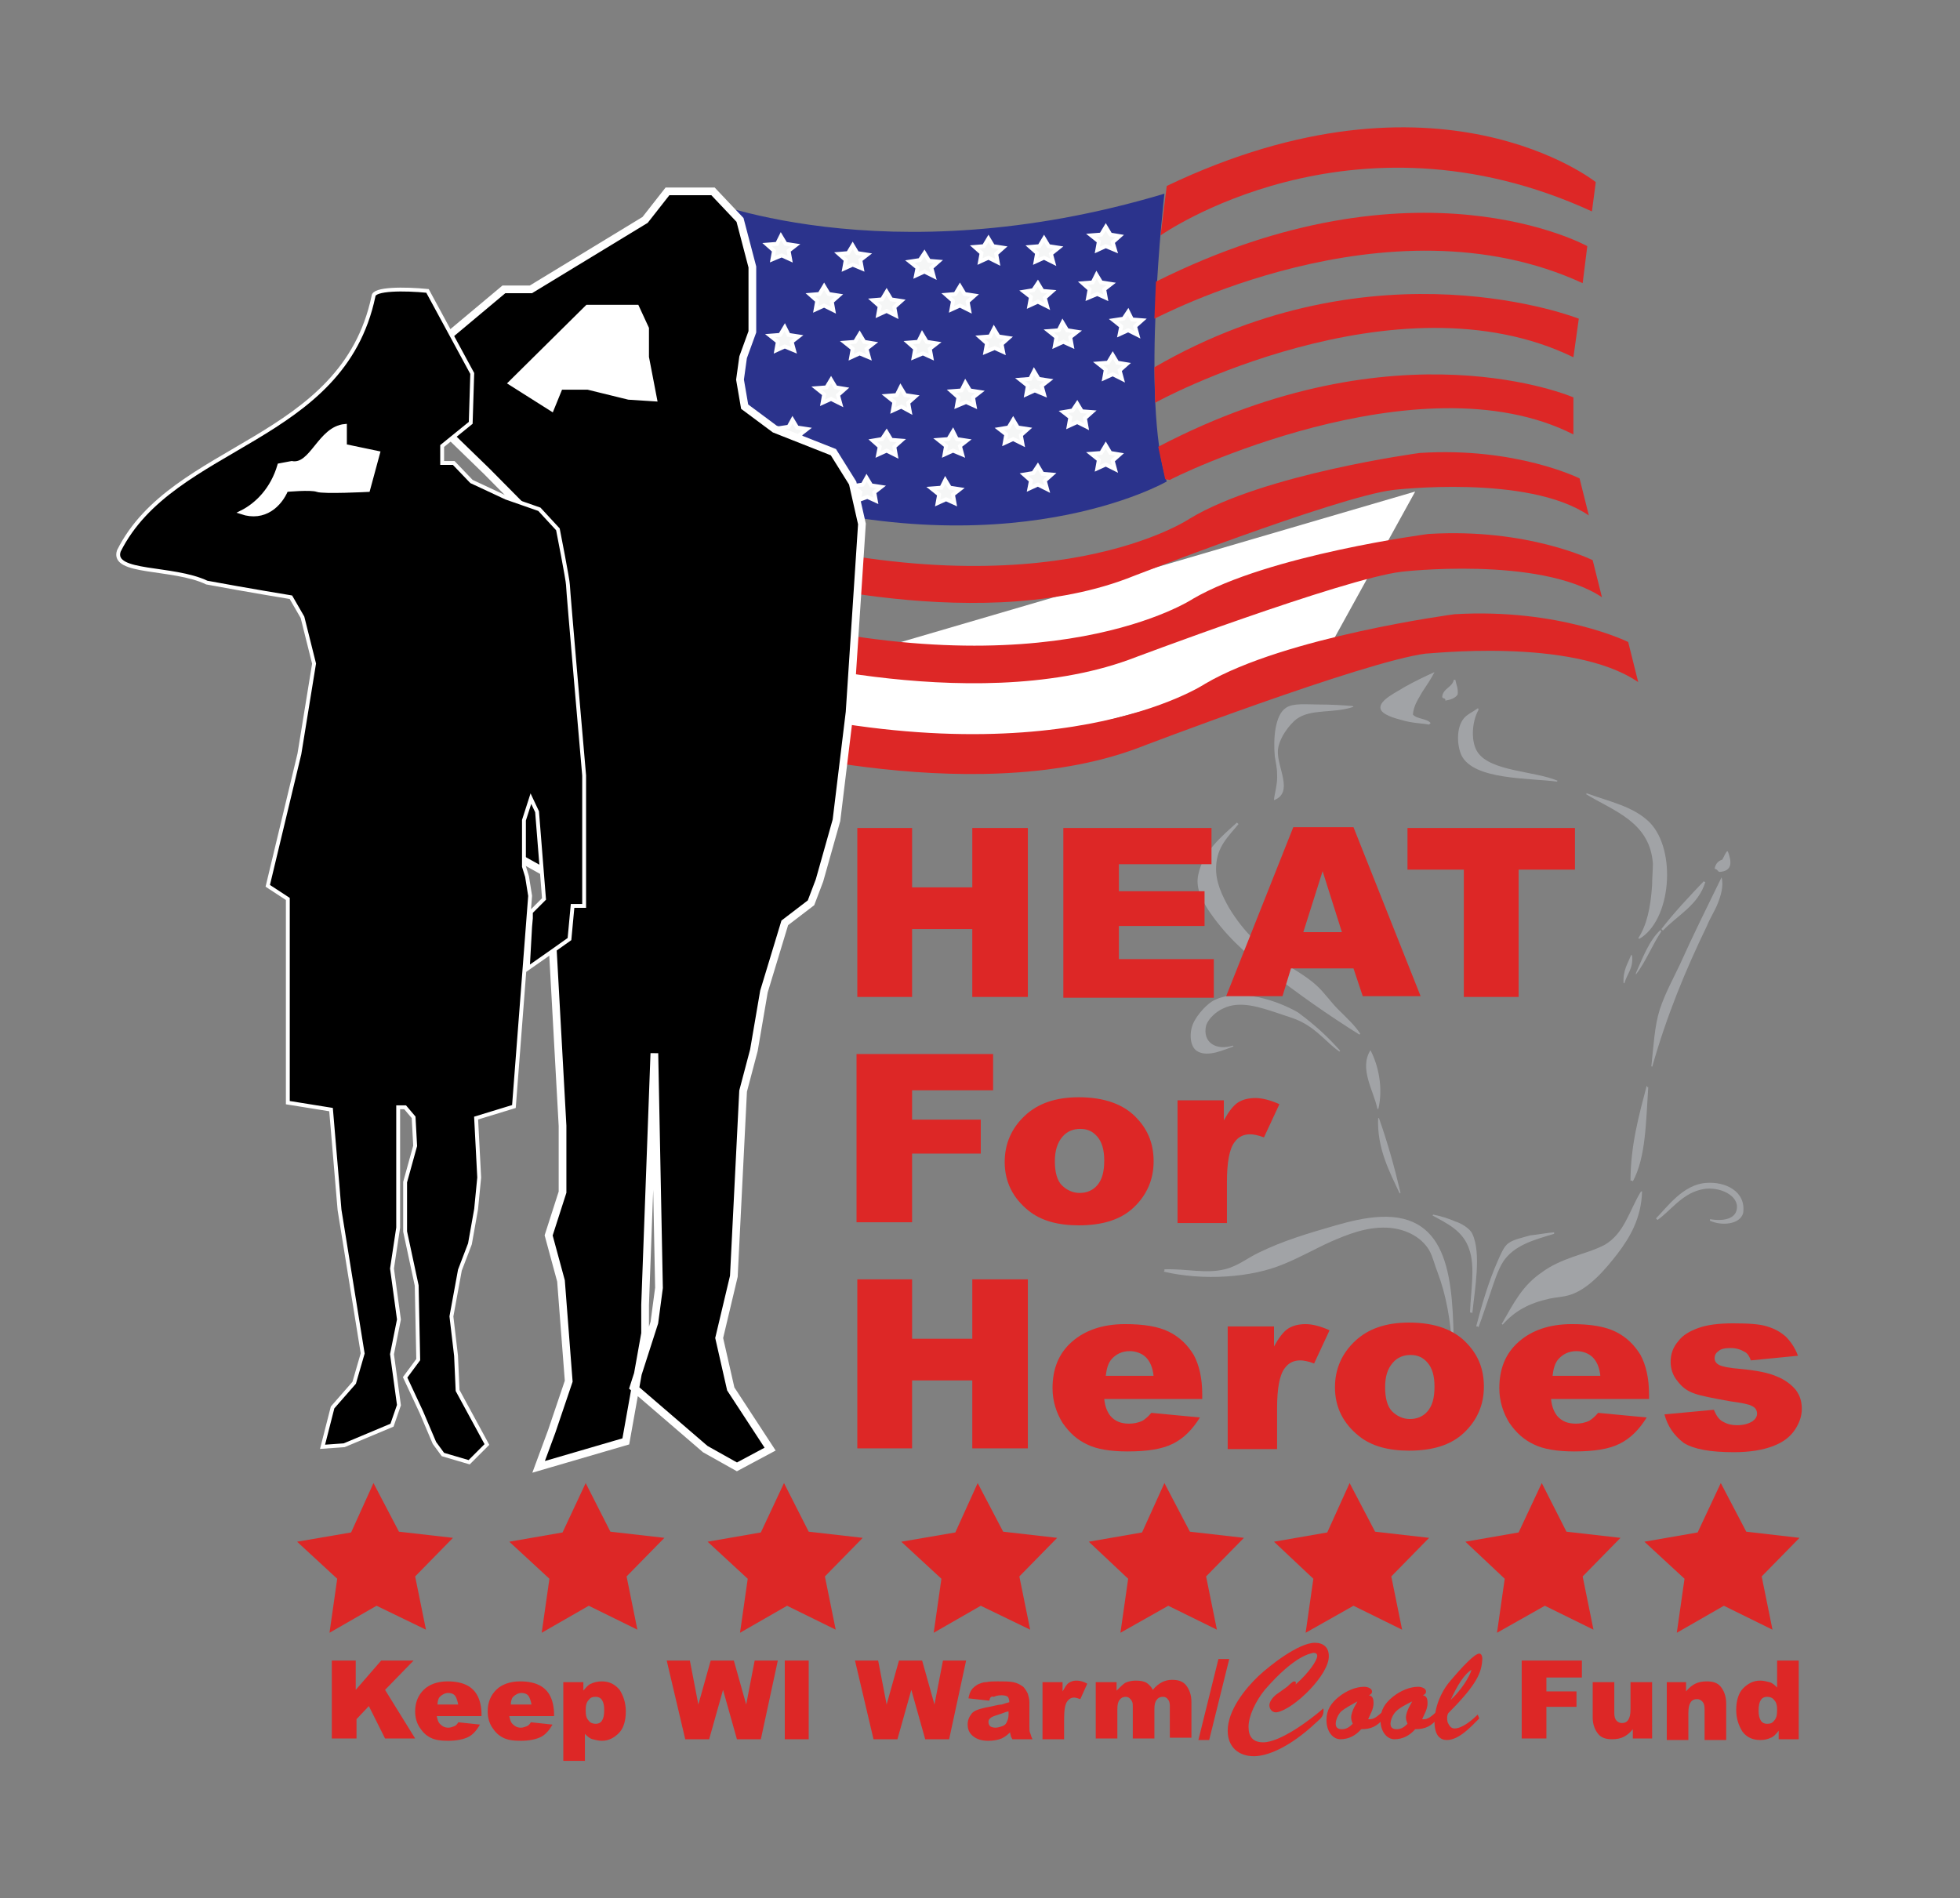 <?xml version="1.0" encoding="utf-8"?>
<!-- Generator: Adobe Illustrator 19.1.1, SVG Export Plug-In . SVG Version: 6.00 Build 0)  -->
<svg version="1.1" id="Layer_1" xmlns="http://www.w3.org/2000/svg" xmlns:xlink="http://www.w3.org/1999/xlink" x="0px" y="0px"
	 viewBox="0 0 254 246" style="enable-background:new 0 0 254 246;" xml:space="preserve">
<rect x="0" y="0" width="254" height="246" fill="#808080" stroke="none"/>
<style type="text/css">
	.st0{fill:#F5F6F6;stroke:#FFFFFF;stroke-width:0.5;stroke-miterlimit:10;}
	.st1{fill:#FFFFFF;}
	.st2{fill:#2B338C;}
	.st3{fill:#DD2726;}
	.st4{stroke:#FFFFFF;stroke-miterlimit:10;}
	.st5{fill:#FFFFFF;stroke:#FFFFFF;stroke-miterlimit:10;}
	.st6{stroke:#FFFFFF;stroke-width:0.5;stroke-miterlimit:10;}
	.st7{fill:#FFFFFF;stroke:#FFFFFF;stroke-width:0.5;stroke-miterlimit:10;}
	.st8{fill:#A1A3A6;}
</style>
<polygon class="st0" points="100.4,51.1 99.2,50.6 98.1,51.1 98.3,50 97.3,49.2 98.6,49.1 99.2,48.1 99.8,49.1 101,49.3 100.1,50 
	"/>
<g>
	<polygon class="st1" points="112,84.6 100.9,94.8 123.5,98.7 171.1,86 183.4,63.7 	"/>
	<g>
		<path class="st2" d="M150.9,25.1c0,0-3.1,27,0.3,37.3c0,0-20.6,11.9-54.7,1.3c-34.1-10.6-0.1,0.5-0.1,0.5s-1.8-33.3-6.2-38.7
			C90.2,25.5,114.5,36,150.9,25.1z"/>
		<path class="st3" d="M206.3,27.4l0.5-3.8c0,0-20.4-16.3-55.6,0.5l-0.8,6.4C150.3,30.6,175,13,206.3,27.4z"/>
		<path class="st3" d="M205.1,36.7l0.6-4.8c0,0-22.1-12.3-55.9,4.6l-0.2,4.8C149.6,41.4,179.8,25,205.1,36.7z"/>
		<path class="st3" d="M203.9,46.3l0.7-5c0,0-26.2-10.4-55,6.3l0.1,4.6C149.6,52.2,180.9,35.1,203.9,46.3z"/>
		<path class="st3" d="M203.9,56.3l0-4.8c0,0-22.7-9.9-53.8,6.4l0.9,4.2l0.6,0.1C151.6,62.1,183.8,46.1,203.9,56.3z"/>
		<path class="st3" d="M205.9,66.8l-1.2-4.8c0,0-8.2-4.1-20.7-3.3c0,0-20.2,2.7-29.8,8.5c0,0-18.1,12.3-56.7,2.1L96.8,74
			c0,0,29,8.6,49.2,1c0,0,27.2-10.6,34.5-11.5C180.5,63.5,198,61.4,205.9,66.8z"/>
		<path class="st3" d="M207.6,77.4l-1.2-4.8c0,0-8.4-4.2-21.3-3.4c0,0-20.7,2.7-30.5,8.4c0,0-18.5,12.3-58.1,1.9l-0.6,4.8
			c0,0,29.7,8.7,50.4,1.2c0,0,27.8-10.5,35.3-11.4C181.5,74.1,199.5,72,207.6,77.4z"/>
		<path class="st3" d="M212.3,88.4l-1.3-5.2c0,0-8.9-4.4-22.5-3.6c0,0-21.9,2.9-32.3,9c0,0-19.7,13.2-61.6,2.1l-0.7,5.1
			c0,0,31.5,9.3,53.4,1.2c0,0,29.5-11.3,37.5-12.3C184.7,84.8,203.7,82.5,212.3,88.4z"/>
	</g>
	<polygon class="st0" points="102.4,33.6 101.3,33.1 100.1,33.6 100.3,32.5 99.4,31.7 100.7,31.6 101.2,30.6 101.8,31.6 103.1,31.8 
		102.2,32.5 	"/>
	<polygon class="st0" points="111.7,34.8 110.5,34.3 109.4,34.8 109.6,33.7 108.7,32.9 109.9,32.8 110.5,31.8 111.1,32.8 112.4,33 
		111.5,33.7 	"/>
	<polygon class="st0" points="121,35.8 119.8,35.2 118.7,35.7 118.9,34.7 117.9,33.9 119.2,33.7 119.8,32.8 120.4,33.8 121.6,33.9 
		120.7,34.7 	"/>
	<polygon class="st0" points="125.6,40.2 124.4,39.6 123.3,40.1 123.5,39 122.6,38.2 123.8,38.1 124.4,37.1 125,38.1 126.3,38.3 
		125.4,39.1 	"/>
	<polygon class="st0" points="129.3,34 128.1,33.4 127,33.9 127.2,32.8 126.3,32 127.5,31.9 128.1,30.9 128.7,31.9 130,32.1 
		129.1,32.9 	"/>
	<polygon class="st0" points="108,40.2 106.8,39.6 105.7,40.1 105.9,39 105,38.2 106.2,38.1 106.8,37.1 107.4,38.1 108.7,38.3 
		107.8,39.1 	"/>
	<polygon class="st0" points="102.9,45.4 101.7,44.9 100.6,45.4 100.8,44.3 99.8,43.5 101.1,43.4 101.7,42.4 102.2,43.4 103.5,43.6 
		102.6,44.3 	"/>
	<polygon class="st0" points="112.6,46.3 111.4,45.8 110.3,46.3 110.5,45.2 109.5,44.4 110.8,44.3 111.4,43.3 112,44.3 113.2,44.5 
		112.3,45.2 	"/>
	<polygon class="st0" points="108.9,52.3 107.7,51.7 106.6,52.2 106.8,51.1 105.8,50.3 107.1,50.2 107.7,49.2 108.3,50.2 
		109.5,50.4 108.6,51.2 	"/>
	<polygon class="st0" points="103.9,57.4 102.8,56.9 101.6,57.3 101.8,56.3 100.9,55.5 102.2,55.3 102.7,54.4 103.3,55.4 
		104.6,55.6 103.7,56.3 	"/>
	<polygon class="st0" points="116.1,59 114.9,58.4 113.8,58.9 114,57.9 113.1,57.1 114.3,56.9 114.9,56 115.5,57 116.8,57.1 
		115.9,57.9 	"/>
	<polygon class="st0" points="136.5,34 135.3,33.4 134.2,33.9 134.4,32.8 133.5,32 134.7,31.9 135.3,30.9 135.9,31.9 137.2,32.1 
		136.2,32.9 	"/>
	<polygon class="st0" points="144.5,32.4 143.3,31.9 142.2,32.4 142.4,31.3 141.4,30.5 142.7,30.4 143.3,29.4 143.9,30.4 
		145.1,30.6 144.2,31.4 	"/>
	<polygon class="st0" points="116.1,40.9 114.9,40.3 113.8,40.8 114,39.7 113.1,38.9 114.3,38.8 114.9,37.8 115.5,38.8 116.8,39 
		115.9,39.8 	"/>
	<polygon class="st0" points="135.7,39.7 134.5,39.1 133.4,39.6 133.6,38.5 132.7,37.8 133.9,37.6 134.5,36.7 135.1,37.7 
		136.3,37.8 135.4,38.6 	"/>
	<polygon class="st0" points="143.3,38.6 142.2,38.1 141,38.6 141.2,37.5 140.3,36.7 141.6,36.6 142.1,35.6 142.7,36.6 144,36.8 
		143.1,37.5 	"/>
	<polygon class="st0" points="120.7,46.3 119.6,45.8 118.4,46.3 118.6,45.2 117.7,44.4 119,44.3 119.5,43.3 120.1,44.3 121.4,44.5 
		120.5,45.2 	"/>
	<polygon class="st0" points="130,45.6 128.9,45.1 127.7,45.6 127.9,44.5 127,43.7 128.3,43.6 128.8,42.6 129.4,43.6 130.7,43.8 
		129.8,44.6 	"/>
	<polygon class="st0" points="138.9,44.8 137.8,44.3 136.7,44.8 136.9,43.7 135.9,42.9 137.2,42.8 137.7,41.8 138.3,42.8 139.6,43 
		138.7,43.7 	"/>
	<polygon class="st0" points="147.4,43.4 146.2,42.8 145.1,43.3 145.3,42.3 144.3,41.5 145.6,41.3 146.2,40.4 146.7,41.4 148,41.5 
		147.1,42.3 	"/>
	<polygon class="st0" points="113.5,64.9 112.4,64.4 111.3,64.8 111.5,63.8 110.5,63 111.8,62.8 112.3,61.9 112.9,62.9 114.2,63.1 
		113.3,63.8 	"/>
	<polygon class="st0" points="117.9,53.3 116.8,52.7 115.7,53.2 115.9,52.1 114.9,51.3 116.2,51.2 116.7,50.2 117.3,51.2 
		118.6,51.4 117.7,52.2 	"/>
	<polygon class="st0" points="126.3,52.6 125.2,52.1 124,52.6 124.2,51.5 123.3,50.7 124.6,50.6 125.1,49.6 125.7,50.6 127,50.8 
		126.1,51.5 	"/>
	<polygon class="st0" points="135.3,51.1 134.1,50.6 133,51.1 133.2,50 132.2,49.2 133.5,49.1 134,48.1 134.6,49.1 135.9,49.3 
		135,50 	"/>
	<polygon class="st0" points="145.4,49.1 144.2,48.5 143.1,49 143.3,47.9 142.3,47.1 143.6,47 144.2,46 144.8,47 146,47.2 145.1,48 
			"/>
	<polygon class="st0" points="124.7,58.9 123.5,58.4 122.4,58.9 122.6,57.8 121.6,57 122.9,56.9 123.5,55.9 124,56.9 125.3,57.1 
		124.4,57.8 	"/>
	<polygon class="st0" points="132.5,57.5 131.3,56.9 130.2,57.4 130.4,56.3 129.5,55.6 130.7,55.4 131.3,54.4 131.9,55.4 
		133.2,55.6 132.3,56.4 	"/>
	<polygon class="st0" points="140.8,55.3 139.6,54.7 138.5,55.2 138.7,54.1 137.8,53.4 139,53.2 139.6,52.3 140.2,53.3 141.5,53.4 
		140.6,54.2 	"/>
	<polygon class="st0" points="123.7,65.2 122.6,64.7 121.5,65.2 121.7,64.1 120.7,63.3 122,63.2 122.5,62.2 123.1,63.2 124.4,63.4 
		123.5,64.1 	"/>
	<polygon class="st0" points="135.7,63.4 134.5,62.8 133.4,63.3 133.6,62.3 132.7,61.5 133.9,61.3 134.5,60.4 135.1,61.4 
		136.3,61.5 135.4,62.3 	"/>
	<polygon class="st0" points="144.5,60.8 143.3,60.2 142.2,60.7 142.4,59.6 141.4,58.8 142.7,58.7 143.3,57.7 143.9,58.7 
		145.1,58.9 144.2,59.7 	"/>
</g>
<polygon class="st3" points="133.5,211.2 127.1,208.1 121,211.6 122,204.6 116.8,199.8 123.8,198.6 126.7,192.2 130,198.5 
	137,199.3 132.1,204.3 "/>
<polygon class="st3" points="157.7,211.2 151.4,208.1 145.2,211.6 146.2,204.6 141.1,199.8 148,198.6 150.9,192.2 154.2,198.5 
	161.2,199.3 156.3,204.3 "/>
<polygon class="st3" points="55.2,211.2 48.8,208.1 42.7,211.6 43.7,204.6 38.5,199.8 45.5,198.6 48.4,192.2 51.7,198.5 58.7,199.3 
	53.8,204.3 "/>
<polygon class="st3" points="82.6,211.2 76.3,208.1 70.2,211.6 71.2,204.6 66,199.8 72.9,198.6 75.9,192.2 79.1,198.5 86.1,199.3 
	81.2,204.3 "/>
<polygon class="st3" points="108.3,211.2 102,208.1 95.9,211.6 96.9,204.6 91.7,199.8 98.6,198.6 101.6,192.2 104.8,198.5 
	111.8,199.3 106.9,204.3 "/>
<g>
	<polygon class="st4" points="83.6,28.5 86.5,24.8 92.4,24.8 95.9,28.5 97.5,34.6 97.5,39.8 97.5,43 96.3,46.3 95.9,49.2 96.5,52.7 
		100.4,55.6 108,58.6 110.5,62.6 111.7,67.9 110.1,92.3 108.4,106.3 106.2,114.1 105.1,117 101.7,119.6 99,128.5 97.7,136.1 
		96.3,141.4 95.1,165.4 93.2,173.4 94.7,180 99.8,187.8 95.5,190.1 91.4,187.8 82.1,179.8 84.8,171.4 85.4,166.9 84.8,136.5 
		83.6,169.1 83.6,172.8 81.1,186.8 69.8,190.1 71.5,185.5 73.7,179 72.7,166 71.1,160.1 72.9,154.5 72.9,145.9 71.1,113.3 
		61.2,107.8 68.6,88.4 73.1,82.5 72.3,70.4 63.1,61.1 53,51.3 53,47.8 65.3,37.5 68.8,37.5 	"/>
	<polygon class="st5" points="76.2,40 66.5,49.6 71.4,52.7 72.5,50 76.2,50 81.5,51.3 84.6,51.5 83.6,46.3 83.6,42.6 82.4,40 	"/>
</g>
<g>
	<path class="st6" d="M57.3,57.8V60h1.5l2.3,2.4l4.5,2.1l4.3,1.5l2.4,2.6c0,0,1.3,6.6,1.3,7.2s2.1,24.7,2.1,24.7v16.9h-1.5l-0.4,4.3
		l-2.4,1.7l-3,2.1l0.3-5.4l0.1-1.1l0-0.8l1.7-1.7l-0.9-11.3l-0.8-1.7l-0.9,2.8v6l0.4,1.3l0.4,2.5l-2.1,27.3l-4.9,1.5l0.4,7.7
		l-0.4,4.1l-0.8,4.5l-1.3,3.4l-1.1,6l0.6,5.1l0.2,4.5l3.8,7l-2.3,2.3l-3.4-1l-1.1-1.5l-1.7-4l-2.1-4.5l1.7-2.3l-0.2-9.6l-1.5-7v-6.4
		l1.3-4.7l-0.2-3.7l-1.1-1.3h-0.9v6v4.1v5.5l-0.8,5.3l0.9,6.6l-0.9,4.5l0.9,6.6l-0.9,2.6l-6.2,2.6l-2.8,0.2l1.3-5.1l2.8-3.2l1.1-3.8
		l-3-18.6l-1.1-13l-5.6-0.9v-26.4l-2.6-1.7l4.1-17.1L40.7,86l-1.5-6l-1.5-2.6c0,0-5.5-0.9-10.9-1.9c-4.4-2.1-12.4-1.1-11.4-4.1
		c7-14,29-14,33-33c0-1,4-1,7-0.7l5.8,10.7L61,54.8L57.3,57.8z"/>
	<path class="st7" d="M36.2,60.3c-0.9,3.1-2.9,5.1-4.9,6.1c3,1,5-1,5.8-2.9c0,0,3.2-0.3,4,0c0.8,0.3,6.6,0,6.6,0l1.3-4.8l-4.3-0.9
		l0-2.6c-3.3,0.3-4.3,5.3-6.9,4.8L36.2,60.3z"/>
</g>
<polygon class="st3" points="181.7,211.2 175.4,208.1 169.2,211.6 170.2,204.6 165.1,199.8 172,198.6 174.9,192.2 178.2,198.5 
	185.2,199.3 180.3,204.3 "/>
<polygon class="st3" points="206.5,211.2 200.2,208.1 194,211.6 195,204.6 189.9,199.8 196.8,198.6 199.8,192.2 203,198.5 
	210,199.3 205.1,204.3 "/>
<g id="XMLID_2_">
	<g>
		<path class="st8" d="M221.1,153.3c2.5-0.2,5.2,1.1,4.8,3.9c-0.4,1.5-2.8,1.7-4.3,1l0-0.1l0-0.1c1.7,0.3,3.5,0,3.5-1.6
			c0-1.7-2.7-2.8-4.8-2.2c-2.4,0.6-3.9,2.8-5.5,3.9l-0.1-0.1l-0.1-0.1C216,156.5,218.1,153.5,221.1,153.3z"/>
		<path class="st8" d="M223.9,110.3c0.5,1.3,0.7,2.6-1.1,2.7c-0.2-0.1-0.3-0.4-0.6-0.4c0.1-0.6,0.4-1,1-1.2c0.2-0.4,0.4-0.8,0.6-1.1
			l0,0.1L223.9,110.3z"/>
		<path class="st8" d="M223.1,113.7c0.3,1.1-0.1,2.4-0.5,3.4c-0.4,1-1,1.9-1.4,2.9c-2.8,5.8-5.2,11.6-7.1,18.3l0-0.1l-0.1,0
			c0.3-2.7,0.4-5.2,1.1-7.4c0.7-2.1,1.7-3.9,2.6-5.8C219.4,121.2,221.2,117.6,223.1,113.7z"/>
		<path class="st8" d="M220.9,114.3l0.1,0c-0.9,3-3.6,4.3-5.5,6.3l-0.1-0.1l-0.1-0.1c1.7-2.2,3.6-4.2,5.5-6.2L220.9,114.3z"/>
		<path class="st8" d="M215.2,120.6l0.1,0.1c-1.2,1.8-2,3.9-3.3,5.6l0-0.1l0-0.1c0.9-2,1.7-4.2,3.2-5.6L215.2,120.6z"/>
		<path class="st8" d="M214.1,114.7c0-0.9,0.1-1.9,0.1-2.8c-0.4-5.4-5.1-6.8-8.7-9l0.1,0l0-0.1c3,1.1,6.1,1.7,8.2,3.8
			c3.5,3.6,2.8,12.7-1.4,15.1l0-0.1l-0.1,0C213.4,119.9,213.9,117.7,214.1,114.7z"/>
		<path class="st8" d="M213.5,140.9l0.1,0c-0.3,4.4-0.3,9.1-2,12.2l-0.1-0.1l-0.2,0c0-4.5,1.1-8.5,2.1-12.3L213.5,140.9z"/>
		<path class="st8" d="M212.7,154.4l0.1,0c-0.1,3.5-1.6,6-3.2,8.1c-1.4,1.8-3.6,4.5-6.1,5.3c-0.9,0.3-1.8,0.3-2.7,0.5
			c-2.7,0.6-4.5,1.6-6.1,3.4l0-0.1l-0.1,0c1.6-2.8,2.7-5,5.2-6.7c1.2-0.9,2.6-1.5,4-2c1.4-0.5,2.9-0.9,4.2-1.6
			c2.5-1.5,3.1-4.3,4.6-6.8L212.7,154.4z"/>
		<path class="st8" d="M211.5,123.8c0.2,1.8-0.7,2.4-1,3.7l0-0.1l-0.1,0c-0.1-1.7,0.6-2.6,1-3.7l0,0.1L211.5,123.8z"/>
		<path class="st8" d="M201.9,101.2l-0.1,0l0,0.1c-3.7-0.5-10.8-0.2-12.4-3.4c-0.6-1.3-0.7-3.6,0.3-4.8c0.4-0.5,1.1-0.8,1.8-1.3
			c0.1,0,0.1,0.1,0.1,0.2c-0.9,1.6-1,4.2-0.1,5.5C193.2,100,198.9,99.9,201.9,101.2z"/>
		<path class="st8" d="M201.4,159.7l0,0.1l0,0.1c-2.7,0.8-5.2,1.5-6.6,3.6c-0.7,1.1-1.2,2.7-1.7,4.2c-0.5,1.4-1,3-1.5,4.3l-0.1-0.1
			l-0.2,0c0.7-2.7,1.6-5.8,2.8-8.5c0.4-0.9,0.8-1.9,1.4-2.3c0.7-0.5,1.8-0.7,2.8-1C199.3,160,200.3,159.8,201.4,159.7z"/>
		<path class="st8" d="M190.8,159.9c1.2,2.5,0.3,7.3,0,10.3l-0.1-0.1l-0.2,0c0.1-2.9,0.7-5.9-0.1-8.2c-0.8-2.4-2.8-3.3-4.8-4.4
			l0.1,0l0-0.1c1,0.2,2,0.5,2.9,0.9C189.3,158.5,190.5,159.2,190.8,159.9z"/>
		<path class="st8" d="M188.6,88.1c0.1,0.6,0.4,1.1,0.3,1.9c-0.3,0.5-1,0.7-1.6,0.8c0.1-0.4-0.4-0.2-0.4-0.5
			c0.1-1.1,1.3-1.2,1.5-2.2l0.1,0L188.6,88.1z"/>
		<path class="st8" d="M188.4,174.9l-0.1,0l-0.1,0c-0.2-3.8-0.8-7.1-1.9-10c-0.4-1-0.6-2-1.1-2.9c-1.1-1.8-3.2-2.8-5.5-2.9
			c-2.7-0.1-5.1,0.9-7.2,1.8c-2,0.9-3.9,2-6.1,2.9c-4.2,1.8-10.5,2.2-15.6,1l0.1-0.1l0-0.2c2.9-0.1,5.3,0.6,7.8,0
			c1.7-0.4,3-1.5,4.5-2.2c3.1-1.5,6.1-2.4,9.9-3.5c1.8-0.5,3.7-1,5.8-1.1C187.9,157.3,188.3,166,188.4,174.9z"/>
		<path class="st8" d="M185.9,87.1C185.9,87.1,185.9,87.1,185.9,87.1c-0.4,0.8-1,1.7-1.6,2.6c-0.5,0.9-1.1,1.7-1.2,2.9
			c0.5,0.6,1.8,0.5,2.3,1.1l-0.1,0.1l-0.1,0.1c-1.3-0.2-2.3-0.2-3.6-0.6c-0.8-0.2-2.6-0.7-2.7-1.5c-0.2-1.1,2.3-2.2,3-2.7
			C183.5,88.2,184.6,87.7,185.9,87.1z"/>
		<path class="st8" d="M181.5,154.6l-0.1,0l0,0.1c-1.3-2.8-3-5.9-2.8-9.9l0,0.1l0.1,0C179.8,148,180.7,151.2,181.5,154.6z"/>
		<path class="st8" d="M177.6,136.1c1,1.9,1.7,4.9,1,7.7l0-0.1l-0.1,0C178,141.3,176.1,138.5,177.6,136.1z"/>
		<path class="st8" d="M176.3,134l-0.1,0l0,0.1c-4-2.5-8-5.3-12.1-8.5c-2.8-2.1-5.5-4.6-7.6-7.8c-0.8-1.3-1.6-2.8-1.2-4.5
			c0.6-2.9,3-4.9,5-6.7l0.1,0.1l0.1,0.1c-1.3,1.6-2.8,2.9-2.9,5.5c-0.1,2,0.8,3.8,1.7,5.4c1.9,3.1,4.1,5.2,7.1,7.1
			c1.4,0.9,3,1.8,4.2,2.9c1,0.9,1.8,2.1,2.8,3.1C174.5,131.9,175.6,132.9,176.3,134z"/>
		<path class="st8" d="M175.3,91.5l0.1,0.1c-2.6,0.9-5.5,0.2-7.4,1.6c-0.9,0.7-2.3,2.5-2.4,4.1c-0.1,2.2,2.1,5.4-0.5,6.4
			c0-0.6,0.5-2.1,0.4-3.4c0-0.8-0.2-1.6-0.3-2.3c-0.2-2.2,0-5.4,1.5-6.3c0.9-0.6,2.6-0.4,4.2-0.4c1.6,0,3.2,0.1,4.4,0.2L175.3,91.5z
			"/>
		<path class="st8" d="M173.7,136.2l-0.1,0l0,0.1c-1.6-1.1-2.8-2.8-5-3.9c-1-0.5-2.2-0.8-3.3-1.2c-1.9-0.6-4.6-1.6-6.8-0.5
			c-0.9,0.4-1.9,1.3-2.2,2.2c-0.5,2.2,1.3,3.3,3.5,2.6l0,0.1l0.1,0c-1.2,0.4-3.4,1.5-4.8,0.6c-0.9-0.6-1-2.3-0.5-3.5
			c0.5-1.2,1.9-2.7,2.8-3.1c3.3-1.6,8.2,0.1,10.8,1.6C170.5,132.9,172.1,134.4,173.7,136.2z"/>
	</g>
	<g>
	</g>
</g>
<g>
	<path class="st3" d="M111.1,107.3h7.1v7.7h7.8v-7.7h7.2v21.9H126v-8.8h-7.8v8.8h-7.1V107.3z"/>
	<path class="st3" d="M137.9,107.3H157v4.7h-12v3.5h11.1v4.5H145v4.3h12.3v5h-19.5V107.3z"/>
	<path class="st3" d="M175.4,125.5h-8.1l-1.1,3.6h-7.3l8.7-21.9h7.8l8.7,21.9h-7.5L175.4,125.5z M173.9,120.8l-2.5-7.9l-2.5,7.9
		H173.9z"/>
	<path class="st3" d="M182.4,107.3h21.7v5.4h-7.3v16.5h-7.1v-16.5h-7.3V107.3z"/>
	<path class="st3" d="M111.1,136.6h17.6v4.7h-10.5v3.8h8.9v4.4h-8.9v8.9h-7.2V136.6z"/>
	<path class="st3" d="M130.2,150.6c0-2.4,0.9-4.4,2.6-6c1.7-1.6,4-2.4,7-2.4c3.3,0,5.9,0.9,7.6,2.8c1.4,1.5,2.1,3.3,2.1,5.5
		c0,2.4-0.9,4.4-2.6,6c-1.7,1.6-4.1,2.3-7.1,2.3c-2.7,0-4.9-0.6-6.5-1.9C131.3,155.3,130.2,153.2,130.2,150.6z M136.7,150.5
		c0,1.4,0.3,2.5,0.9,3.1s1.4,1,2.3,1c0.9,0,1.7-0.3,2.3-1c0.6-0.7,0.9-1.7,0.9-3.2c0-1.4-0.3-2.4-0.9-3.1c-0.6-0.7-1.3-1-2.2-1
		c-0.9,0-1.7,0.3-2.3,1C137,148.1,136.7,149.2,136.7,150.5z"/>
	<path class="st3" d="M152.6,142.6h6v2.6c0.6-1.1,1.2-1.9,1.8-2.3s1.4-0.6,2.3-0.6c0.9,0,2,0.3,3.1,0.8l-2,4.3
		c-0.8-0.3-1.4-0.4-1.8-0.4c-0.8,0-1.5,0.3-2,1c-0.7,0.9-1,2.7-1,5.2v5.3h-6.4V142.6z"/>
	<path class="st3" d="M111.1,165.8h7.1v7.7h7.8v-7.7h7.2v21.9H126v-8.8h-7.8v8.8h-7.1V165.8z"/>
	<path class="st3" d="M156,181.3h-12.9c0.1,1,0.4,1.7,0.8,2.2c0.6,0.7,1.4,1,2.4,1c0.6,0,1.2-0.1,1.8-0.4c0.3-0.2,0.7-0.5,1.1-1
		l6.3,0.6c-1,1.6-2.1,2.7-3.5,3.4s-3.3,1-5.9,1c-2.2,0-4-0.3-5.2-0.9c-1.3-0.6-2.3-1.5-3.2-2.8c-0.8-1.3-1.3-2.8-1.3-4.5
		c0-2.5,0.8-4.5,2.5-6s4-2.3,6.9-2.3c2.4,0,4.3,0.3,5.7,1c1.4,0.7,2.4,1.7,3.2,3c0.7,1.3,1.1,3,1.1,5.1V181.3z M149.5,178.4
		c-0.1-1.2-0.5-2-1-2.5s-1.3-0.8-2.1-0.8c-1,0-1.8,0.4-2.4,1.1c-0.4,0.5-0.6,1.2-0.7,2.1H149.5z"/>
	<path class="st3" d="M159.1,171.9h6v2.6c0.6-1.1,1.2-1.9,1.8-2.3s1.4-0.6,2.3-0.6c0.9,0,2,0.3,3.1,0.8l-2,4.3
		c-0.8-0.3-1.4-0.4-1.8-0.4c-0.8,0-1.5,0.3-2,1c-0.7,0.9-1,2.7-1,5.2v5.3h-6.4V171.9z"/>
	<path class="st3" d="M173,179.8c0-2.4,0.9-4.4,2.6-6c1.7-1.6,4-2.4,7-2.4c3.3,0,5.9,0.9,7.6,2.8c1.4,1.5,2.1,3.3,2.1,5.5
		c0,2.4-0.9,4.4-2.6,6c-1.7,1.6-4.1,2.3-7.1,2.3c-2.7,0-4.9-0.6-6.5-1.9C174.1,184.5,173,182.4,173,179.8z M179.5,179.8
		c0,1.4,0.3,2.5,0.9,3.1s1.4,1,2.3,1c0.9,0,1.7-0.3,2.3-1c0.6-0.7,0.9-1.7,0.9-3.2c0-1.4-0.3-2.4-0.9-3.1s-1.3-1-2.2-1
		c-0.9,0-1.7,0.3-2.3,1C179.8,177.4,179.5,178.4,179.5,179.8z"/>
	<path class="st3" d="M213.9,181.3h-12.9c0.1,1,0.4,1.7,0.8,2.2c0.6,0.7,1.4,1,2.4,1c0.6,0,1.2-0.1,1.8-0.4c0.3-0.2,0.7-0.5,1.1-1
		l6.3,0.6c-1,1.6-2.1,2.7-3.5,3.4s-3.3,1-5.9,1c-2.2,0-4-0.3-5.2-0.9c-1.3-0.6-2.3-1.5-3.2-2.8c-0.8-1.3-1.3-2.8-1.3-4.5
		c0-2.5,0.8-4.5,2.5-6s4-2.3,6.9-2.3c2.4,0,4.3,0.3,5.7,1c1.4,0.7,2.4,1.7,3.2,3c0.7,1.3,1.1,3,1.1,5.1V181.3z M207.4,178.4
		c-0.1-1.2-0.5-2-1-2.5s-1.3-0.8-2.1-0.8c-1,0-1.8,0.4-2.4,1.1c-0.4,0.5-0.6,1.2-0.7,2.1H207.4z"/>
	<path class="st3" d="M215.7,183.3l6.4-0.6c0.3,0.7,0.6,1.2,1.1,1.5c0.5,0.3,1.1,0.5,1.9,0.5c0.9,0,1.5-0.2,2-0.5
		c0.4-0.3,0.6-0.6,0.6-1c0-0.4-0.2-0.8-0.7-1c-0.3-0.2-1.3-0.4-2.8-0.6c-2.2-0.4-3.8-0.7-4.6-1c-0.9-0.3-1.6-0.8-2.2-1.6
		c-0.6-0.7-0.9-1.6-0.9-2.5c0-1,0.3-1.9,1-2.7c0.6-0.8,1.5-1.3,2.6-1.7c1.1-0.4,2.6-0.6,4.5-0.6c2,0,3.5,0.1,4.4,0.4
		c1,0.3,1.7,0.7,2.4,1.3c0.6,0.6,1.2,1.4,1.6,2.5l-6.1,0.6c-0.2-0.5-0.4-0.9-0.8-1.1c-0.5-0.3-1.1-0.5-1.8-0.5
		c-0.7,0-1.3,0.1-1.6,0.4c-0.3,0.2-0.5,0.5-0.5,0.9c0,0.4,0.2,0.7,0.6,0.9s1.3,0.4,2.7,0.5c2.1,0.2,3.7,0.5,4.8,1
		c1,0.4,1.8,1,2.4,1.7c0.6,0.8,0.8,1.6,0.8,2.5c0,0.9-0.3,1.8-0.9,2.7c-0.6,0.9-1.5,1.6-2.8,2.1s-3,0.8-5.1,0.8
		c-3.1,0-5.2-0.4-6.5-1.2C216.9,186,216.1,184.8,215.7,183.3z"/>
</g>
<g>
	<path class="st3" d="M43,215.2h3.1v3.8l3.3-3.8h4.2l-3.7,3.8l3.9,6.3h-3.9l-2.1-4.2l-1.6,1.7v2.5H43V215.2z"/>
	<path class="st3" d="M62.3,222.4h-5.7c0.1,0.5,0.2,0.8,0.4,1c0.3,0.3,0.6,0.5,1.1,0.5c0.3,0,0.5-0.1,0.8-0.2
		c0.2-0.1,0.3-0.2,0.5-0.5l2.8,0.3c-0.4,0.7-0.9,1.3-1.5,1.6c-0.6,0.3-1.5,0.5-2.6,0.5c-1,0-1.7-0.1-2.3-0.4c-0.6-0.3-1-0.7-1.4-1.3
		c-0.4-0.6-0.6-1.3-0.6-2.1c0-1.2,0.4-2.1,1.1-2.8c0.7-0.7,1.8-1.1,3.1-1.1c1.1,0,1.9,0.2,2.5,0.5c0.6,0.3,1.1,0.8,1.4,1.4
		c0.3,0.6,0.5,1.4,0.5,2.4V222.4z M59.4,221c-0.1-0.5-0.2-0.9-0.4-1.2s-0.6-0.4-0.9-0.4c-0.4,0-0.8,0.2-1.1,0.5
		c-0.2,0.2-0.3,0.6-0.3,1H59.4z"/>
	<path class="st3" d="M71.7,222.4h-5.7c0.1,0.5,0.2,0.8,0.4,1c0.3,0.3,0.6,0.5,1.1,0.5c0.3,0,0.5-0.1,0.8-0.2
		c0.2-0.1,0.3-0.2,0.5-0.5l2.8,0.3c-0.4,0.7-0.9,1.3-1.5,1.6c-0.6,0.3-1.5,0.5-2.6,0.5c-1,0-1.7-0.1-2.3-0.4c-0.6-0.3-1-0.7-1.4-1.3
		c-0.4-0.6-0.6-1.3-0.6-2.1c0-1.2,0.4-2.1,1.1-2.8c0.7-0.7,1.8-1.1,3.1-1.1c1.1,0,1.9,0.2,2.5,0.5c0.6,0.3,1.1,0.8,1.4,1.4
		c0.3,0.6,0.5,1.4,0.5,2.4V222.4z M68.9,221c-0.1-0.5-0.2-0.9-0.4-1.2s-0.6-0.4-0.9-0.4c-0.4,0-0.8,0.2-1.1,0.5
		c-0.2,0.2-0.3,0.6-0.3,1H68.9z"/>
	<path class="st3" d="M73,228.1V218h2.6v1.1c0.4-0.5,0.7-0.8,1-0.9c0.4-0.2,0.9-0.3,1.4-0.3c1,0,1.7,0.4,2.3,1.1
		c0.5,0.8,0.8,1.7,0.8,2.8c0,1.2-0.3,2.2-0.9,2.8c-0.6,0.6-1.3,1-2.2,1c-0.4,0-0.8-0.1-1.2-0.2c-0.4-0.1-0.7-0.4-1-0.7v3.5H73z
		 M75.9,221.7c0,0.6,0.1,1,0.4,1.3c0.2,0.3,0.6,0.4,0.9,0.4c0.3,0,0.6-0.1,0.8-0.4c0.2-0.3,0.3-0.7,0.3-1.4c0-0.6-0.1-1-0.3-1.3
		s-0.5-0.4-0.8-0.4c-0.4,0-0.7,0.1-0.9,0.4C76,220.6,75.9,221,75.9,221.7z"/>
	<path class="st3" d="M86.4,215.2h3l1.1,5.7l1.6-5.7h3l1.6,5.7l1.1-5.7h3l-2.2,10.2h-3.1l-1.8-6.4l-1.8,6.4h-3.1L86.4,215.2z"/>
	<path class="st3" d="M101.7,215.2h3.1v10.2h-3.1V215.2z"/>
	<path class="st3" d="M110.8,215.2h3l1.1,5.7l1.6-5.7h3l1.6,5.7l1.1-5.7h3l-2.2,10.2h-3.1l-1.8-6.4l-1.8,6.4h-3.1L110.8,215.2z"/>
	<path class="st3" d="M128.2,220.4l-2.7-0.3c0.1-0.5,0.2-0.8,0.4-1.1c0.2-0.3,0.5-0.5,0.8-0.7c0.3-0.1,0.6-0.3,1.1-0.3
		c0.5-0.1,0.9-0.1,1.5-0.1c0.8,0,1.5,0,2,0.1s0.9,0.3,1.3,0.6c0.2,0.2,0.4,0.5,0.6,0.9c0.1,0.4,0.2,0.7,0.2,1.1v3.2
		c0,0.3,0,0.6,0.1,0.8s0.1,0.4,0.3,0.8h-2.6c-0.1-0.2-0.2-0.3-0.2-0.4c0-0.1-0.1-0.3-0.1-0.5c-0.4,0.4-0.7,0.6-1.1,0.8
		c-0.5,0.2-1.1,0.3-1.7,0.3c-0.9,0-1.5-0.2-2-0.6c-0.5-0.4-0.7-0.9-0.7-1.5c0-0.6,0.2-1,0.5-1.4c0.3-0.4,0.9-0.6,1.8-0.8
		c1.1-0.2,1.7-0.4,2.1-0.4c0.3-0.1,0.6-0.2,1-0.3c0-0.3-0.1-0.6-0.2-0.7s-0.4-0.2-0.8-0.2c-0.5,0-0.8,0.1-1,0.2
		C128.4,219.8,128.3,220,128.2,220.4z M130.6,221.8c-0.4,0.1-0.8,0.3-1.2,0.4c-0.6,0.2-0.9,0.3-1.1,0.5c-0.2,0.2-0.2,0.3-0.2,0.5
		c0,0.2,0.1,0.4,0.2,0.5s0.4,0.2,0.7,0.2c0.3,0,0.6-0.1,0.9-0.2s0.5-0.3,0.6-0.6c0.1-0.2,0.2-0.5,0.2-0.9V221.8z"/>
	<path class="st3" d="M135.1,218h2.6v1.2c0.3-0.5,0.5-0.9,0.8-1.1c0.3-0.2,0.6-0.3,1-0.3c0.4,0,0.9,0.1,1.4,0.4l-0.9,2
		c-0.3-0.1-0.6-0.2-0.8-0.2c-0.4,0-0.7,0.2-0.9,0.5c-0.3,0.4-0.4,1.2-0.4,2.4v2.5h-2.8V218z"/>
	<path class="st3" d="M142.1,218h2.6v1.1c0.4-0.4,0.8-0.8,1.1-1c0.4-0.2,0.9-0.3,1.4-0.3c0.6,0,1.1,0.1,1.4,0.3s0.6,0.5,0.8,0.9
		c0.4-0.5,0.8-0.8,1.2-1c0.4-0.2,0.8-0.3,1.3-0.3c0.8,0,1.4,0.2,1.8,0.7c0.4,0.5,0.7,1.2,0.7,2.2v4.6h-2.8v-4.2
		c0-0.3-0.1-0.6-0.2-0.7c-0.2-0.3-0.4-0.4-0.7-0.4c-0.3,0-0.6,0.1-0.8,0.4c-0.2,0.2-0.3,0.6-0.3,1.2v3.8h-2.8v-4.1
		c0-0.3,0-0.5-0.1-0.7c-0.1-0.2-0.2-0.3-0.3-0.4c-0.1-0.1-0.3-0.2-0.5-0.2c-0.3,0-0.6,0.1-0.8,0.4c-0.2,0.2-0.3,0.6-0.3,1.2v3.8
		h-2.8V218z"/>
	<path class="st3" d="M157.9,215h1.4l-2.6,10.5h-1.4L157.9,215z"/>
	<path class="st3" d="M166.8,218.6c0.1-0.1,0.7-0.7,0.9-0.7c0.2,0,0.3,0.1,0.2,0.4l0,0c1.7-1.5,2.8-3.1,2.8-3.7
		c0-0.3-0.2-0.4-0.5-0.4c-0.3,0.1-2.3,0.2-6.3,4.8c-1.2,1.5-2.1,3.4-2.1,4.8c0,1.3,0.6,2,1.9,2c2.2,0,6.1-2.9,7.8-4.4
		c0.1,0.9-0.2,1.2-0.9,1.8c-3.5,3.3-6.4,4.4-8.1,4.4c-2,0-3.4-1.2-3.4-3.3c0-2.6,2.2-5.4,4-7.1c1.5-1.4,5.2-4.3,7.3-4.3
		c1.1,0,1.8,0.6,1.8,1.7c0.1,2.4-4.5,6.9-6.7,7.3c-0.5,0.1-1-0.3-1-0.9c0-0.5,0.5-1.1,0.9-1.4L166.8,218.6z"/>
	<path class="st3" d="M179.3,222.7c-0.8,1-1.6,1.4-2.9,1.4c-0.7,0.8-1.6,1.3-2.7,1.3c-0.9,0-1.8-0.9-1.8-2.5c0-1.3,0.6-2.2,1.6-3
		c1-0.8,2.2-1.3,3.3-1.3c0.4,0,1,0.2,1,0.6c0,0.3-0.2,0.4-0.4,0.5c0.5,0.1,0.6,0.5,0.6,1c0,0.8-0.4,1.4-0.7,2.1
		c0.8,0.1,1.3-0.5,1.8-0.9L179.3,222.7z M173.8,221.8c-0.4,0.4-0.7,1.1-0.7,1.6c0,0.5,0.3,0.7,0.8,0.7c0.6,0,1-0.3,1.4-0.7
		c-0.1-0.3-0.2-0.5-0.2-0.8c0-0.9,0.8-2,0.8-2.1C175.2,220.9,174.4,221.3,173.8,221.8z"/>
	<path class="st3" d="M186.3,222.7c-0.8,1-1.6,1.4-2.9,1.4c-0.7,0.8-1.6,1.3-2.7,1.3c-0.9,0-1.8-0.9-1.8-2.5c0-1.3,0.6-2.2,1.6-3
		c1-0.8,2.2-1.3,3.3-1.3c0.4,0,1,0.2,1,0.6c0,0.3-0.2,0.4-0.4,0.5c0.5,0.1,0.6,0.5,0.6,1c0,0.8-0.4,1.4-0.7,2.1
		c0.8,0.1,1.3-0.5,1.8-0.9L186.3,222.7z M180.9,221.8c-0.4,0.4-0.7,1.1-0.7,1.6c0,0.5,0.3,0.7,0.8,0.7c0.6,0,1-0.3,1.4-0.7
		c-0.1-0.3-0.2-0.5-0.2-0.8c0-0.9,0.8-2,0.8-2.1C182.2,220.9,181.4,221.3,180.9,221.8z"/>
	<path class="st3" d="M191.7,222.7c-1,1-2.6,2.8-4.2,2.8c-1.3,0-1.6-1.3-1.6-2.3c0-1.9,0.8-3.9,2-5.3c1.6-1.9,3.2-3.6,3.8-3.6
		c0.3,0,0.4,0.4,0.4,0.7c-0.1,1.7-0.6,3.2-4.4,7c-0.2,0.3-0.2,0.8-0.1,1.2c0.2,0.4,0.4,0.8,0.9,0.8c1,0,2.3-1.1,3-1.8L191.7,222.7z
		 M188,220.3c1.3-1.2,2.4-2.9,2.7-3.9C189.8,216.9,188.8,218.5,188,220.3L188,220.3z"/>
	<path class="st3" d="M197.2,215.2h7.8v2.2h-4.6v1.8h3.9v2h-3.9v4.1h-3.2V215.2z"/>
	<path class="st3" d="M214.2,225.3h-2.6v-1.2c-0.4,0.5-0.8,0.8-1.2,1s-0.9,0.3-1.5,0.3c-0.8,0-1.4-0.2-1.8-0.7
		c-0.4-0.5-0.7-1.2-0.7-2.1V218h2.8v4c0,0.5,0.1,0.8,0.3,1c0.2,0.2,0.4,0.3,0.7,0.3c0.3,0,0.6-0.1,0.8-0.4c0.2-0.3,0.3-0.7,0.3-1.4
		V218h2.8V225.3z"/>
	<path class="st3" d="M215.9,218h2.6v1.2c0.4-0.5,0.8-0.8,1.2-1c0.4-0.2,0.9-0.3,1.5-0.3c0.8,0,1.4,0.2,1.8,0.7
		c0.4,0.5,0.7,1.2,0.7,2.2v4.7h-2.8v-4c0-0.5-0.1-0.8-0.3-1s-0.4-0.3-0.7-0.3c-0.3,0-0.6,0.1-0.8,0.4c-0.2,0.3-0.3,0.7-0.3,1.4v3.5
		h-2.8V218z"/>
	<path class="st3" d="M233.1,215.2v10.2h-2.6v-1.1c-0.4,0.5-0.7,0.8-1,0.9c-0.4,0.2-0.9,0.3-1.4,0.3c-1,0-1.8-0.4-2.3-1.1
		c-0.5-0.8-0.8-1.7-0.8-2.8c0-1.2,0.3-2.2,0.9-2.8s1.3-1,2.2-1c0.4,0,0.8,0.1,1.2,0.2c0.4,0.1,0.7,0.4,1,0.7v-3.5H233.1z
		 M230.3,221.6c0-0.6-0.1-1-0.4-1.3c-0.2-0.3-0.6-0.4-0.9-0.4c-0.3,0-0.6,0.1-0.8,0.4s-0.3,0.7-0.3,1.4c0,0.6,0.1,1,0.3,1.3
		s0.5,0.4,0.8,0.4c0.4,0,0.7-0.1,0.9-0.4C230.2,222.7,230.3,222.3,230.3,221.6z"/>
</g>
<polygon class="st3" points="229.7,211.2 223.4,208.1 217.3,211.6 218.3,204.6 213.1,199.8 220,198.6 223,192.2 226.3,198.5 
	233.2,199.3 228.3,204.3 "/>
</svg>
